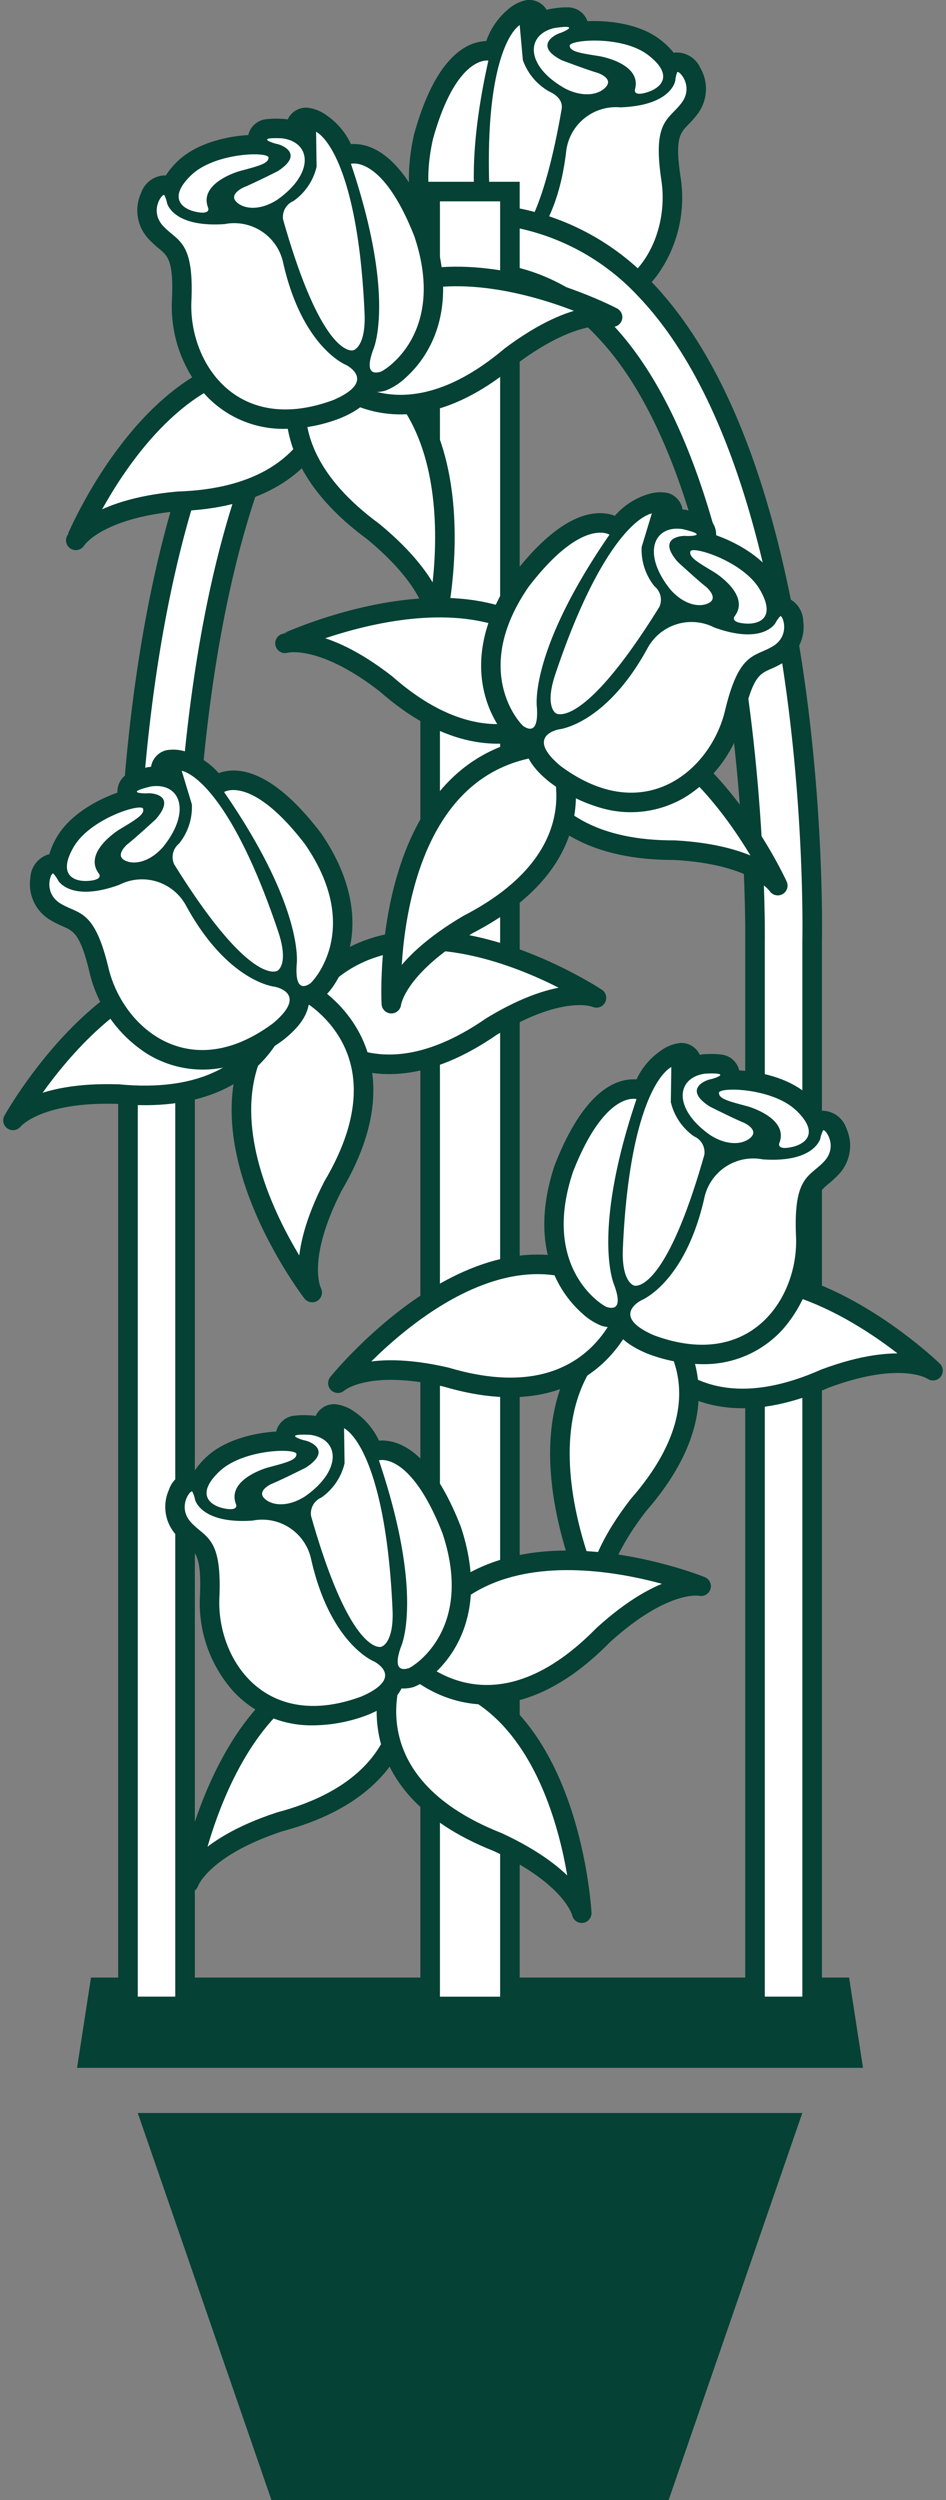 <?xml version="1.0" encoding="UTF-8"?> <svg xmlns="http://www.w3.org/2000/svg" xmlns:xlink="http://www.w3.org/1999/xlink" width="102.618" height="271.053" viewBox="0 0 102.618 271.053"><rect x="0" y="0" width="102.618" height="271.053" fill="#808080" stroke="none"/><defs><style> .cls-1, .cls-5, .cls-6 { fill: none; } .cls-2 { clip-path: url(#clip-path); } .cls-3 { fill: #fff; } .cls-4 { fill: #054134; } .cls-5, .cls-6 { stroke: #054134; stroke-width: 2.123px; } .cls-6 { stroke-linecap: round; stroke-linejoin: round; } </style><clipPath id="clip-path"><path id="Pfad_186" data-name="Pfad 186" class="cls-1" d="M0,66.959H102.618V-204.094H0Z" transform="translate(0 204.094)"></path></clipPath></defs><g id="Gruppe_383" data-name="Gruppe 383" transform="translate(0 204.094)"><g id="Gruppe_333" data-name="Gruppe 333" class="cls-2" transform="translate(0 -204.094)"><g id="Gruppe_331" data-name="Gruppe 331" transform="translate(45.121 1.837)"><path id="Pfad_184" data-name="Pfad 184" class="cls-3" d="M1.528,6.888a15.863,15.863,0,0,0,3.7,2.426,35.28,35.28,0,0,0,4.021,1.341c.458-.061,3.275-.555,3.806-.624S22.021,8.547,23.066.557s-1.742-7.927-.092-9.542,2.816-3.4,2.664-4.546A3.291,3.291,0,0,0,24.161-15.9a13.29,13.29,0,0,1-2.1-1.821,10.362,10.362,0,0,0-2.242-1.1c-.718-.139-3.069-.3-3.069-.3L14.6-19.534s-1.513.9-1.833.242.133-1.648-.669-1.543l-2.291.3-.758.1c-1.073.142-.9-.347-1.393-.515a2.65,2.65,0,0,0-1.375.181l-2.14,1.448L3-17.308a7.39,7.39,0,0,0-1.8.47c-.657.32-7.571,7.987-5.461,15.167S.268,7.054.268,7.054Z" transform="translate(4.659 20.996)"></path></g><g id="Gruppe_332" data-name="Gruppe 332" transform="translate(44.358 -0.001)"><path id="Pfad_185" data-name="Pfad 185" class="cls-4" d="M.133,3.618l.012-.053L.16,3.513C2.315-4.26,5.358-6.244,7.531-6.539a3.7,3.7,0,0,1,.454-.036,7.79,7.79,0,0,1,2.365-3.437,4.318,4.318,0,0,1,1.98-1,2.2,2.2,0,0,1,2.178,1.013l.025.044c.1-.029.206-.06.311-.085l.086-.02.086-.013q.2-.032.379-.056a8.529,8.529,0,0,1,1.335-.1,2.26,2.26,0,0,1,2.234,1.5c2.14-.1,5.582.215,7.887,2a8.364,8.364,0,0,1,1.468,1.425c.044-.009.089-.02.134-.027a2.808,2.808,0,0,1,2.74,1.649,4.529,4.529,0,0,1-.356,5.1,11.85,11.85,0,0,1-.98,1.106C29,3.414,28.432,4,29.071,8.232a14.357,14.357,0,0,1-2.527,10.556,11.5,11.5,0,0,1-7.836,4.547h0a16.92,16.92,0,0,1-6.452-.478l-.057-.015-.054-.017c-.781-.246-2.839-.894-3.789-2.428-.052.009-.1.019-.158.027h0a3.834,3.834,0,0,1-1.141-.033l-.019,0a6.811,6.811,0,0,1-2.25-1.117,11.986,11.986,0,0,1-2.91-2.99C-.966,12.1-.641,7.088.133,3.618m15.205-11.6c-3.081.74-3.136,4.129,1.231,6.567,1.966.993,3.716.667,4.444-.25s-.964-1.468-.964-1.468-.772-.2-3.863-1.359c-3.169-1.611-.616-2.83-.256-2.932s2.472-1.029-.591-.559M25.557-5.047c-2.806-2.177-8.567-1.677-8.525-1.02s1.242.811,3.234,1.13c0,0,4.611.764,3.853,3.591-.086.321.1.745,1.46.276s2.788-1.8-.021-3.978M12.777,20.81c10.9,2.781,15.184-5.763,14.205-12.263S27.748,2,29.154.148s-.3-3.607-.456-3.349a3.317,3.317,0,0,0-.21.907S28.136.414,22.513.611A5.424,5.424,0,0,0,16.651,5.4c-1.092,9.388-5.6,11.755-5.6,11.755s-3.32,2.063,1.729,3.651M11.608-8.315C9.887-7.037,7.6-1.561,8.446,11.969c.268,3.565,1.643,3.709,1.643,3.709s3.368.726,6.075-14.9c.151-1.025-.744-1.606-1.325-1.871a6.294,6.294,0,0,1-2.887-3.429h0M7.365,18.3c.364.057,1.935.377.554-2.456,0,0-3.088-5.2.295-20.3,0,0-3.466-.665-6.018,8.53C-.232,14.963,7,18.243,7.365,18.3" transform="translate(0.406 11.029)"></path></g></g><g id="Gruppe_334" data-name="Gruppe 334" transform="translate(8.359 10.301)"><path id="Pfad_187" data-name="Pfad 187" class="cls-4" d="M.373,0-1.138,9.789H84.119L82.608,0ZM5.448,14.685,19.953,56.658H63.028L77.533,14.685Z" transform="translate(1.138)"></path></g><g id="Gruppe_337" data-name="Gruppe 337" class="cls-2" transform="translate(0 -204.094)"><g id="Gruppe_335" data-name="Gruppe 335" transform="translate(13.87 23.129)"><path id="Pfad_188" data-name="Pfad 188" class="cls-3" d="M13.853,2.028A25.877,25.877,0,0,0-5.1-6.182a25.886,25.886,0,0,0-18.968,8.21C-42.995,21.762-42.254,70.76-42.213,72.836V188.211h6.191V72.774c-.009-.509-.732-48.487,16.379-66.328A19.538,19.538,0,0,1-5.142.134h.035A19.56,19.56,0,0,1,9.428,6.445c16.883,17.6,16.388,65.818,16.378,66.3V188.211H32V72.808C32.04,70.762,32.8,21.779,13.853,2.028Z" transform="translate(42.226 6.182)"></path></g><g id="Gruppe_336" data-name="Gruppe 336" transform="translate(13.87 23.129)"><path id="Pfad_189" data-name="Pfad 189" class="cls-5" d="M13.853,2.028A25.877,25.877,0,0,0-5.1-6.182a25.886,25.886,0,0,0-18.968,8.21C-42.995,21.762-42.254,70.76-42.213,72.836V188.211h6.191V72.774c-.009-.509-.732-48.487,16.379-66.328A19.538,19.538,0,0,1-5.142.134h.035A19.56,19.56,0,0,1,9.428,6.445c16.883,17.6,16.388,65.818,16.378,66.3V188.211H32V72.808c.041-2.047.8-51.029-18.146-70.78Z" transform="translate(42.226 6.182)"></path></g></g><g id="Gruppe_338" data-name="Gruppe 338" transform="translate(46.661 -183.325)"><path id="Pfad_191" data-name="Pfad 191" class="cls-3" d="M0,.348V195.7H8.652V-1.061H0Z" transform="translate(0 1.061)"></path></g><g id="Gruppe_339" data-name="Gruppe 339" transform="translate(46.661 -183.325)"><path id="Pfad_192" data-name="Pfad 192" class="cls-5" d="M0,.348V195.7H8.652V-1.061H0Z" transform="translate(0 1.061)"></path></g><g id="Gruppe_380" data-name="Gruppe 380" class="cls-2" transform="translate(0 -204.094)"><g id="Gruppe_340" data-name="Gruppe 340" transform="translate(8.222 39.263)"><path id="Pfad_193" data-name="Pfad 193" class="cls-3" d="M6.883.339s.61,13.165-16.8,13.714c-9.023.825-11.062,4.229-11.062,4.229S-10.46-7.125,6.883.339" transform="translate(20.98 1.034)"></path></g><g id="Gruppe_341" data-name="Gruppe 341" transform="translate(8.222 39.263)"><path id="Pfad_194" data-name="Pfad 194" class="cls-6" d="M6.883.339s.61,13.165-16.8,13.714c-9.023.825-11.062,4.229-11.062,4.229S-10.46-7.125,6.883.339Z" transform="translate(20.98 1.034)"></path></g><g id="Gruppe_342" data-name="Gruppe 342" transform="translate(32.08 37.019)"><path id="Pfad_195" data-name="Pfad 195" class="cls-3" d="M.585,0S-7.671,10.116,6.651,20.625c7.1,5.877,6.816,9.763,6.816,9.763S19.562,4.1.585,0" transform="translate(1.782)"></path></g><g id="Gruppe_343" data-name="Gruppe 343" transform="translate(32.08 37.019)"><path id="Pfad_196" data-name="Pfad 196" class="cls-6" d="M.585,0S-7.671,10.116,6.651,20.625c7.1,5.877,6.816,9.763,6.816,9.763S19.562,4.1.585,0Z" transform="translate(1.782)"></path></g><g id="Gruppe_344" data-name="Gruppe 344" transform="translate(34.038 29.97)"><path id="Pfad_197" data-name="Pfad 197" class="cls-3" d="M0,2.31S7.869,13,21.374,1.589C28.714-3.9,32.409-2.63,32.409-2.63S8.384-15.3,0,2.31" transform="translate(0 7.042)"></path></g><g id="Gruppe_345" data-name="Gruppe 345" transform="translate(34.038 29.97)"><path id="Pfad_198" data-name="Pfad 198" class="cls-6" d="M0,2.31S7.869,13,21.374,1.589C28.714-3.9,32.409-2.63,32.409-2.63S8.384-15.3,0,2.31Z" transform="translate(0 7.042)"></path></g><g id="Gruppe_346" data-name="Gruppe 346" transform="translate(16.035 13.472)"><path id="Pfad_199" data-name="Pfad 199" class="cls-3" d="M6.451,6.7A15.863,15.863,0,0,1,3.026,9.5,34.961,34.961,0,0,1-.834,11.257c-.461-.012-3.315-.21-3.85-.223s-9.072-.539-10.947-8.376.906-8.065-.906-9.5-3.156-3.086-3.125-4.242a3.3,3.3,0,0,1,1.222-2.51,13.291,13.291,0,0,0,1.9-2.031,10.375,10.375,0,0,1,2.114-1.331c.7-.212,3.021-.614,3.021-.614l2.1-.639s1.6.734,1.849.048-.3-1.626.5-1.6l2.31.061s-.316-.009.766.02.863-.44,1.331-.659a2.649,2.649,0,0,1,1.387.036l2.279,1.215,1.337,1.885a7.47,7.47,0,0,1,1.842.279c.687.25,8.363,7.153,7.015,14.513S7.72,6.736,7.72,6.736Z" transform="translate(19.662 20.431)"></path></g><g id="Gruppe_347" data-name="Gruppe 347" transform="translate(14.891 11.671)"><path id="Pfad_200" data-name="Pfad 200" class="cls-4" d="M7.919,3.279,7.9,3.227l-.02-.049C4.925-4.328,1.692-5.983-.5-6.05a4.111,4.111,0,0,0-.456.012,7.78,7.78,0,0,0-2.711-3.17A4.319,4.319,0,0,0-5.74-9.993,2.2,2.2,0,0,0-7.8-8.756c-.007.015-.015.031-.021.046-.1-.02-.21-.039-.317-.052l-.088-.012-.088,0L-8.7-8.793a8.617,8.617,0,0,0-1.337.04A2.258,2.258,0,0,0-12.1-7.023c-2.14.121-5.53.8-7.636,2.816a8.4,8.4,0,0,0-1.309,1.57c-.045,0-.09-.011-.135-.012A2.8,2.8,0,0,0-23.732-.724a4.528,4.528,0,0,0,.887,5.033,11.38,11.38,0,0,0,1.089,1c.946.788,1.57,1.307,1.379,5.587a14.348,14.348,0,0,0,3.616,10.233,11.494,11.494,0,0,0,8.267,3.7h0a16.918,16.918,0,0,0,6.368-1.15l.054-.02.052-.024c.752-.325,2.731-1.185,3.514-2.81.053,0,.106.008.159.009h0a3.852,3.852,0,0,0,1.13-.151l.02-.005a6.754,6.754,0,0,0,2.12-1.347,11.934,11.934,0,0,0,2.58-3.276C9.9,11.6,9.052,6.649,7.919,3.279M-8.415-6.667c3.141.413,3.549,3.778-.538,6.659C-10.8,1.186-12.579,1.044-13.4.208s.8-1.56.8-1.56.746-.278,3.7-1.754c2.983-1.934.316-2.879-.052-2.943s-2.566-.765.53-.618m-9.857,3.986C-15.708-5.14-9.926-5.246-9.9-4.587s-1.149.938-3.1,1.461c0,0-4.506,1.243-3.457,3.976.12.309-.023.75-1.422.426s-2.96-1.5-.4-3.958M-2.858,21.7c-10.546,3.9-15.7-4.144-15.408-10.711s-1.448-6.432-3.04-8.125-.077-3.619.1-3.379a3.325,3.325,0,0,1,.3.879s.633,2.656,6.246,2.266A5.424,5.424,0,0,1-8.321,6.781C-6.254,16-1.52,17.886-1.52,17.886S2,19.592-2.858,21.7M-4.74-7.388C-2.9-6.3-.048-1.092.524,12.453.632,16.026-.72,16.314-.72,16.314s-3.274,1.074-7.6-14.183A1.876,1.876,0,0,1-7.2.131,6.3,6.3,0,0,0-4.685-3.581h0M2.261,18.637c-.355.094-1.885.576-.807-2.385,0,0,2.529-5.489-2.414-20.155,0,0,3.379-1.024,6.877,7.856,3.553,10.572-3.3,14.589-3.655,14.685" transform="translate(24.137 9.994)"></path></g><g id="Gruppe_348" data-name="Gruppe 348" transform="translate(68.763 138.463)"><path id="Pfad_201" data-name="Pfad 201" class="cls-3" d="M0,1.347S4.768,13.97,20.734,6.888c8.492-3.162,11.711-.857,11.711-.857S12.667-13.227,0,1.347" transform="translate(0 4.105)"></path></g><g id="Gruppe_349" data-name="Gruppe 349" transform="translate(68.763 138.463)"><path id="Pfad_202" data-name="Pfad 202" class="cls-6" d="M0,1.347S4.768,13.97,20.734,6.888c8.492-3.162,11.711-.857,11.711-.857S12.667-13.227,0,1.347Z" transform="translate(0 4.105)"></path></g><g id="Gruppe_350" data-name="Gruppe 350" transform="translate(60.735 141.806)"><path id="Pfad_203" data-name="Pfad 203" class="cls-3" d="M2.38,0S12.913,8.045,1.267,21.361c-5.62,7.249-4.42,10.963-4.42,10.963S-15.373,8.091,2.38,0" transform="translate(7.253)"></path></g><g id="Gruppe_351" data-name="Gruppe 351" transform="translate(60.735 141.806)"><path id="Pfad_204" data-name="Pfad 204" class="cls-6" d="M2.38,0S12.913,8.045,1.267,21.361c-5.62,7.249-4.42,10.963-4.42,10.963S-15.373,8.091,2.38,0Z" transform="translate(7.253)"></path></g><g id="Gruppe_352" data-name="Gruppe 352" transform="translate(36.653 137.075)"><path id="Pfad_205" data-name="Pfad 205" class="cls-3" d="M7.829,1S4.547,14.129-12.131,9.166c-8.8-2.04-11.732.66-11.732.66S-6.435-11.811,7.829,1" transform="translate(23.863 3.054)"></path></g><g id="Gruppe_353" data-name="Gruppe 353" transform="translate(36.653 137.075)"><path id="Pfad_206" data-name="Pfad 206" class="cls-6" d="M7.829,1S4.547,14.129-12.131,9.166c-8.8-2.04-11.732.66-11.732.66S-6.435-11.811,7.829,1Z" transform="translate(23.863 3.054)"></path></g><g id="Gruppe_354" data-name="Gruppe 354" transform="translate(59.944 114.872)"><path id="Pfad_207" data-name="Pfad 207" class="cls-3" d="M1.24,6.7A15.863,15.863,0,0,0,4.665,9.5a35.217,35.217,0,0,0,3.859,1.754c.461-.012,3.315-.21,3.85-.223s9.072-.539,10.947-8.376-.906-8.065.906-9.5,3.156-3.086,3.125-4.242a3.3,3.3,0,0,0-1.222-2.51,13.291,13.291,0,0,1-1.9-2.031,10.375,10.375,0,0,0-2.114-1.331c-.7-.212-3.021-.614-3.021-.614L17-18.208s-1.6.734-1.849.048.3-1.626-.5-1.6l-2.31.061s.316-.009-.766.02-.863-.44-1.331-.659a2.649,2.649,0,0,0-1.387.036L6.573-19.091,5.236-17.206a7.47,7.47,0,0,0-1.842.279c-.687.25-8.363,7.153-7.015,14.513S-.03,6.736-.03,6.736Z" transform="translate(3.779 20.431)"></path></g><g id="Gruppe_355" data-name="Gruppe 355" transform="translate(59.043 113.071)"><path id="Pfad_208" data-name="Pfad 208" class="cls-4" d="M.277,3.279l.017-.052.02-.049C3.27-4.328,6.5-5.983,8.7-6.05a4.111,4.111,0,0,1,.456.012,7.78,7.78,0,0,1,2.711-3.17,4.319,4.319,0,0,1,2.074-.785A2.2,2.2,0,0,1,16-8.756c.007.015.013.031.021.046.1-.02.21-.039.317-.052l.088-.012.088,0,.382-.016a8.617,8.617,0,0,1,1.337.04,2.26,2.26,0,0,1,2.064,1.73c2.14.121,5.53.8,7.635,2.816a8.364,8.364,0,0,1,1.311,1.57c.045,0,.09-.011.135-.012A2.8,2.8,0,0,1,31.928-.724a4.528,4.528,0,0,1-.887,5.033,11.38,11.38,0,0,1-1.089,1c-.946.788-1.571,1.307-1.379,5.587a14.348,14.348,0,0,1-3.616,10.233,11.5,11.5,0,0,1-8.267,3.7h0a16.918,16.918,0,0,1-6.368-1.15l-.054-.02-.052-.024c-.752-.325-2.731-1.185-3.514-2.81-.053,0-.106.008-.161.009h0a3.844,3.844,0,0,1-1.13-.151l-.02-.005a6.754,6.754,0,0,1-2.12-1.347A11.98,11.98,0,0,1,.687,16.055C-1.7,11.6-.856,6.649.277,3.279M16.611-6.667c-3.141.413-3.549,3.778.538,6.659C19,1.186,20.774,1.044,21.594.208s-.8-1.56-.8-1.56-.746-.278-3.7-1.754c-2.983-1.934-.316-2.879.052-2.943s2.566-.765-.53-.618m9.857,3.986C23.9-5.14,18.122-5.246,18.1-4.587s1.149.938,3.1,1.461c0,0,4.506,1.243,3.457,3.976-.12.309.023.75,1.422.426s2.96-1.5.4-3.958M11.054,21.7c10.546,3.9,15.7-4.144,15.408-10.711S27.91,4.555,29.5,2.862s.077-3.619-.1-3.379a3.325,3.325,0,0,0-.3.879s-.633,2.656-6.246,2.266a5.424,5.424,0,0,0-6.332,4.153C14.45,16,9.716,17.886,9.716,17.886S6.2,19.592,11.054,21.7M12.936-7.388C11.091-6.3,8.244-1.092,7.672,12.453c-.108,3.573,1.244,3.861,1.244,3.861s3.274,1.074,7.6-14.183a1.876,1.876,0,0,0-1.122-2A6.3,6.3,0,0,1,12.88-3.581h0M5.935,18.637c.355.094,1.885.576.807-2.385,0,0-2.529-5.489,2.414-20.155,0,0-3.379-1.024-6.877,7.856-3.553,10.572,3.3,14.589,3.655,14.685" transform="translate(0.844 9.994)"></path></g><g id="Gruppe_356" data-name="Gruppe 356" transform="translate(32.001 101.939)"><path id="Pfad_209" data-name="Pfad 209" class="cls-3" d="M0,1.95S6.858,13.418,21.334,3.394C29.138-1.344,32.7.3,32.7.3S9.945-14.789,0,1.95" transform="translate(0 5.944)"></path></g><g id="Gruppe_357" data-name="Gruppe 357" transform="translate(32.001 101.939)"><path id="Pfad_210" data-name="Pfad 210" class="cls-6" d="M0,1.95S6.858,13.418,21.334,3.394C29.138-1.344,32.7.3,32.7.3S9.945-14.789,0,1.95Z" transform="translate(0 5.944)"></path></g><g id="Gruppe_358" data-name="Gruppe 358" transform="translate(26.188 107.401)"><path id="Pfad_211" data-name="Pfad 211" class="cls-3" d="M1.708,0S13.67,6.084,4.725,21.185c-4.157,8.1-2.254,11.541-2.254,11.541S-14.28,11.024,1.708,0" transform="translate(5.205)"></path></g><g id="Gruppe_359" data-name="Gruppe 359" transform="translate(26.188 107.401)"><path id="Pfad_212" data-name="Pfad 212" class="cls-6" d="M1.708,0S13.67,6.084,4.725,21.185c-4.157,8.1-2.254,11.541-2.254,11.541S-14.28,11.024,1.708,0Z" transform="translate(5.205)"></path></g><g id="Gruppe_360" data-name="Gruppe 360" transform="translate(1.41 104.7)"><path id="Pfad_213" data-name="Pfad 213" class="cls-3" d="M7.341.563S6.375,13.838-10.923,12.2c-9.03-.305-11.452,2.851-11.452,2.851S-8.936-9.1,7.341.563" transform="translate(22.375 1.717)"></path></g><g id="Gruppe_361" data-name="Gruppe 361" transform="translate(1.41 104.7)"><path id="Pfad_214" data-name="Pfad 214" class="cls-6" d="M7.341.563S6.375,13.838-10.923,12.2c-9.03-.305-11.452,2.851-11.452,2.851S-8.936-9.1,7.341.563Z" transform="translate(22.375 1.717)"></path></g><g id="Gruppe_362" data-name="Gruppe 362" transform="translate(4.416 82.838)"><path id="Pfad_215" data-name="Pfad 215" class="cls-3" d="M7.437,5.9A15.842,15.842,0,0,1,4.916,9.53a35.147,35.147,0,0,1-3.226,2.75c-.448.116-3.244.713-3.762.847S-10.941,15.109-14.9,8.093s-1.353-8-3.49-8.881S-22.277-2.886-22.567-4a3.3,3.3,0,0,1,.482-2.75A13.252,13.252,0,0,0-20.816-9.23a10.379,10.379,0,0,1,1.667-1.862c.614-.4,2.735-1.424,2.735-1.424l1.839-1.191s1.74.266,1.789-.464-.74-1.478.042-1.681l2.236-.578.742-.193c1.048-.271.708-.66,1.1-1a2.651,2.651,0,0,1,1.341-.347l2.526.541L-3-15.986a7.415,7.415,0,0,1,1.847-.239c.729.049,10.011,4.57,10.744,12.016s-.93,9.785-.93,9.785Z" transform="translate(22.668 17.969)"></path></g><g id="Gruppe_363" data-name="Gruppe 363" transform="translate(3.241 81.254)"><path id="Pfad_216" data-name="Pfad 216" class="cls-4" d="M7.8,2.24,7.77,2.2l-.033-.042c-4.911-6.4-8.476-7.1-10.6-6.559a3.743,3.743,0,0,0-.434.138,7.784,7.784,0,0,0-3.48-2.3,4.337,4.337,0,0,0-2.21-.182A2.2,2.2,0,0,0-10.627-5c0,.015-.005.033-.008.049-.106.011-.212.021-.32.039l-.088.012-.085.021c-.133.031-.256.061-.371.09a8.4,8.4,0,0,0-1.276.408,2.258,2.258,0,0,0-1.507,2.231c-2.021.707-5.095,2.29-6.563,4.81a8.33,8.33,0,0,0-.826,1.871c-.045.008-.089.015-.134.025a2.806,2.806,0,0,0-1.923,2.555,4.529,4.529,0,0,0,2.24,4.594,11.665,11.665,0,0,0,1.323.657c1.125.5,1.869.822,2.863,4.99A14.355,14.355,0,0,0-11,26.2,11.5,11.5,0,0,0-2.035,27.48a0,0,0,0,1,0,0,16.91,16.91,0,0,0,5.8-2.861l.046-.035.044-.036c.632-.521,2.3-1.893,2.6-3.671.052-.011.1-.021.157-.035h0a3.818,3.818,0,0,0,1.045-.458l.017-.011A6.757,6.757,0,0,0,9.349,18.5a11.963,11.963,0,0,0,1.578-3.862C12,9.695,9.818,5.167,7.8,2.24M-10.642-2.818c3.133-.469,4.453,2.653,1.319,6.55-1.45,1.657-3.2,2.011-4.214,1.433s.344-1.723.344-1.723.641-.473,3.073-2.705c2.335-2.683-.489-2.855-.861-2.816s-2.677-.028.339-.74m-8.376,6.547C-17.231.66-11.7-1.035-11.5-.409S-12.342.807-14.07,1.849c0,0-3.99,2.437-2.227,4.774.2.266.185.728-1.25.8s-3.259-.626-1.472-3.7M2.517,22.916c-9.061,6.662-16.236.345-17.763-6.048S-18.41,11.083-20.408,9.9s-1.072-3.458-.831-3.276a3.38,3.38,0,0,1,.534.761s1.341,2.379,6.63.457a5.423,5.423,0,0,1,7.231,2.247c4.529,8.3,9.6,8.8,9.6,8.8s3.851.669-.236,4.032M-7.309-4.525C-5.235-3.986-1.063.235,3.221,13.1c1.088,3.4-.133,4.055-.133,4.055S.237,19.087-8.126,5.614A1.878,1.878,0,0,1-7.6,3.381,6.3,6.3,0,0,0-6.205-.879h0M6.6,18.562c-.316.189-1.653,1.074-1.434-2.07,0,0,.916-5.972-7.876-18.707,0,0,2.964-1.916,8.775,5.655,6.328,9.182.85,14.934.535,15.123" transform="translate(23.777 6.829)"></path></g><g id="Gruppe_364" data-name="Gruppe 364" transform="translate(55.935 77.418)"><path id="Pfad_217" data-name="Pfad 217" class="cls-3" d="M0,.4s-.158,13.212,17.245,13.14c9.038.5,11.189,3.842,11.189,3.842S17.062-7.7,0,.4" transform="translate(0 1.212)"></path></g><g id="Gruppe_365" data-name="Gruppe 365" transform="translate(55.935 77.418)"><path id="Pfad_218" data-name="Pfad 218" class="cls-6" d="M0,.4s-.158,13.212,17.245,13.14c9.038.5,11.189,3.842,11.189,3.842S17.062-7.7,0,.4Z" transform="translate(0 1.212)"></path></g><g id="Gruppe_366" data-name="Gruppe 366" transform="translate(42.425 80.793)"><path id="Pfad_219" data-name="Pfad 219" class="cls-3" d="M4.379,0s6.336,11.33-9.4,19.444c-7.921,4.68-8.3,8.573-8.3,8.573S-14.814,1.027,4.379,0" transform="translate(13.348)"></path></g><g id="Gruppe_367" data-name="Gruppe 367" transform="translate(42.425 80.793)"><path id="Pfad_220" data-name="Pfad 220" class="cls-6" d="M4.379,0s6.336,11.33-9.4,19.444c-7.921,4.68-8.3,8.573-8.3,8.573S-14.814,1.027,4.379,0Z" transform="translate(13.348)"></path></g><g id="Gruppe_368" data-name="Gruppe 368" transform="translate(30.917 65.875)"><path id="Pfad_221" data-name="Pfad 221" class="cls-3" d="M8.048,2.348S-.583,12.553-13.593,1.1c-7.115-5.53-10.939-4.387-10.939-4.387S.611-15.013,8.048,2.348" transform="translate(24.532 7.157)"></path></g><g id="Gruppe_369" data-name="Gruppe 369" transform="translate(30.917 65.875)"><path id="Pfad_222" data-name="Pfad 222" class="cls-6" d="M8.048,2.348S-.583,12.553-13.593,1.1c-7.115-5.53-10.939-4.387-10.939-4.387S.611-15.013,8.048,2.348Z" transform="translate(24.532 7.157)"></path></g><g id="Gruppe_370" data-name="Gruppe 370" transform="translate(53.549 54.937)"><path id="Pfad_223" data-name="Pfad 223" class="cls-3" d="M.58,5.9A15.842,15.842,0,0,0,3.1,9.53a35.147,35.147,0,0,0,3.226,2.75c.448.116,3.244.713,3.762.847s8.869,1.981,12.832-5.035,1.353-8,3.49-8.881S30.294-2.886,30.584-4a3.3,3.3,0,0,0-.482-2.75A13.253,13.253,0,0,1,28.833-9.23a10.379,10.379,0,0,0-1.667-1.862c-.614-.4-2.735-1.424-2.735-1.424l-1.839-1.191s-1.738.266-1.789-.464.74-1.478-.042-1.681l-2.236-.578-.742-.193c-1.048-.271-.708-.66-1.1-1a2.651,2.651,0,0,0-1.341-.347l-2.526.541-1.8,1.442a7.415,7.415,0,0,0-1.847-.239C8.435-16.176-.847-11.655-1.58-4.209s.93,9.785.93,9.785Z" transform="translate(1.767 17.969)"></path></g><g id="Gruppe_371" data-name="Gruppe 371" transform="translate(52.19 53.353)"><path id="Pfad_224" data-name="Pfad 224" class="cls-4" d="M.842,2.24.873,2.2l.033-.042c4.911-6.4,8.476-7.1,10.6-6.559a3.743,3.743,0,0,1,.434.138,7.784,7.784,0,0,1,3.48-2.3,4.338,4.338,0,0,1,2.21-.182A2.2,2.2,0,0,1,19.269-5c0,.015.005.033.008.049.106.011.212.021.32.039l.086.012.086.021c.133.031.256.061.372.09a8.424,8.424,0,0,1,1.275.408,2.258,2.258,0,0,1,1.507,2.231c2.021.707,5.095,2.29,6.563,4.812a8.356,8.356,0,0,1,.826,1.87c.045.008.089.015.134.027a2.8,2.8,0,0,1,1.923,2.554,4.529,4.529,0,0,1-2.24,4.594,11.666,11.666,0,0,1-1.323.657c-1.125.5-1.869.822-2.863,4.99a14.355,14.355,0,0,1-6.3,8.841,11.5,11.5,0,0,1-8.969,1.282,0,0,0,0,0,0,0,16.91,16.91,0,0,1-5.8-2.861l-.046-.035-.044-.036c-.632-.521-2.3-1.893-2.6-3.671-.052-.011-.1-.021-.157-.035h0a3.818,3.818,0,0,1-1.045-.458L.96,20.374A6.757,6.757,0,0,1-.706,18.5a11.963,11.963,0,0,1-1.578-3.862C-3.356,9.695-1.175,5.167.842,2.24M19.285-2.818c-3.133-.469-4.453,2.653-1.319,6.55,1.45,1.657,3.2,2.011,4.214,1.433s-.344-1.723-.344-1.723-.641-.473-3.073-2.705c-2.335-2.681.489-2.855.861-2.816s2.677-.028-.339-.74m8.376,6.547C25.874.66,20.345-1.035,20.138-.409s.847,1.217,2.575,2.258c0,0,3.99,2.437,2.227,4.774-.2.266-.185.728,1.25.8s3.259-.626,1.472-3.7M6.125,22.916c9.061,6.662,16.236.345,17.763-6.048S27.053,11.083,29.05,9.9s1.072-3.458.831-3.276a3.381,3.381,0,0,0-.534.761s-1.341,2.379-6.63.457a5.425,5.425,0,0,0-7.231,2.247c-4.529,8.3-9.6,8.8-9.6,8.8s-3.851.669.236,4.032M15.952-4.525C13.877-3.986,9.706.235,5.421,13.1c-1.088,3.405.133,4.055.133,4.055S8.406,19.087,16.768,5.614a1.878,1.878,0,0,0-.529-2.232,6.3,6.3,0,0,1-1.392-4.26h0M2.047,18.562c.316.189,1.653,1.074,1.434-2.07,0,0-.918-5.972,7.876-18.707,0,0-2.964-1.916-8.775,5.655-6.328,9.182-.85,14.934-.535,15.123" transform="translate(2.567 6.829)"></path></g><g id="Gruppe_372" data-name="Gruppe 372" transform="translate(20.47 180.115)"><path id="Pfad_225" data-name="Pfad 225" class="cls-3" d="M5.725.07S9.256,12.717-7.6,17.19c-8.618,2.842-9.846,6.61-9.846,6.61S-12.858-3.253,5.725.07" transform="translate(17.45 0.213)"></path></g><g id="Gruppe_373" data-name="Gruppe 373" transform="translate(20.47 180.115)"><path id="Pfad_226" data-name="Pfad 226" class="cls-6" d="M5.725.07S9.256,12.717-7.6,17.19c-8.618,2.842-9.846,6.61-9.846,6.61S-12.858-3.253,5.725.07Z" transform="translate(17.45 0.213)"></path></g><g id="Gruppe_374" data-name="Gruppe 374" transform="translate(41.917 181.257)"><path id="Pfad_227" data-name="Pfad 227" class="cls-3" d="M.182.006S-4.876,11.96,11.531,18.438c8.318,3.858,9.1,7.7,9.1,7.7S19.248-.941.182.006" transform="translate(0.554 0.018)"></path></g><g id="Gruppe_375" data-name="Gruppe 375" transform="translate(41.917 181.257)"><path id="Pfad_228" data-name="Pfad 228" class="cls-6" d="M.182.006S-4.876,11.96,11.531,18.438c8.318,3.858,9.1,7.7,9.1,7.7S19.248-.941.182.006Z" transform="translate(0.554 0.018)"></path></g><g id="Gruppe_376" data-name="Gruppe 376" transform="translate(44.22 169.161)"><path id="Pfad_229" data-name="Pfad 229" class="cls-3" d="M0,2.707s8.812,9.8,21.224-2.863c6.812-6.18,10.607-5.291,10.607-5.291S6.747-15.592,0,2.707" transform="translate(0 8.252)"></path></g><g id="Gruppe_377" data-name="Gruppe 377" transform="translate(44.22 169.161)"><path id="Pfad_230" data-name="Pfad 230" class="cls-6" d="M0,2.707s8.812,9.8,21.224-2.863c6.812-6.18,10.607-5.291,10.607-5.291S6.747-15.592,0,2.707Z" transform="translate(0 8.252)"></path></g><g id="Gruppe_378" data-name="Gruppe 378" transform="translate(19.069 154.031)"><path id="Pfad_231" data-name="Pfad 231" class="cls-3" d="M6.451,6.7A15.863,15.863,0,0,1,3.026,9.5,34.961,34.961,0,0,1-.834,11.257c-.461-.012-3.315-.21-3.85-.223s-9.072-.539-10.946-8.376.9-8.065-.907-9.5-3.156-3.086-3.125-4.242a3.3,3.3,0,0,1,1.222-2.51,13.291,13.291,0,0,0,1.9-2.031,10.375,10.375,0,0,1,2.114-1.331c.7-.212,3.021-.614,3.021-.614l2.1-.639s1.6.734,1.849.048-.3-1.626.5-1.6l2.31.061s-.316-.009.766.02.863-.44,1.331-.659a2.649,2.649,0,0,1,1.387.036l2.279,1.215,1.337,1.885a7.462,7.462,0,0,1,1.842.279c.687.25,8.364,7.153,7.015,14.513S7.72,6.736,7.72,6.736Z" transform="translate(19.662 20.431)"></path></g><g id="Gruppe_379" data-name="Gruppe 379" transform="translate(17.926 152.229)"><path id="Pfad_232" data-name="Pfad 232" class="cls-4" d="M7.919,3.279,7.9,3.227l-.02-.049C4.925-4.327,1.692-5.983-.5-6.05a4.111,4.111,0,0,0-.456.012,7.78,7.78,0,0,0-2.711-3.17,4.32,4.32,0,0,0-2.073-.785A2.2,2.2,0,0,0-7.8-8.756c-.007.015-.013.031-.021.046-.1-.02-.21-.039-.317-.052l-.088-.012-.088,0L-8.7-8.793a8.425,8.425,0,0,0-1.337.041A2.256,2.256,0,0,0-12.1-7.023c-2.14.121-5.53.8-7.635,2.816a8.364,8.364,0,0,0-1.311,1.57c-.045,0-.09-.011-.135-.012A2.8,2.8,0,0,0-23.732-.724a4.528,4.528,0,0,0,.887,5.033,11.59,11.59,0,0,0,1.089,1c.946.786,1.571,1.306,1.379,5.586a14.348,14.348,0,0,0,3.616,10.233,11.5,11.5,0,0,0,8.267,3.7h0a16.918,16.918,0,0,0,6.368-1.15l.054-.02.052-.024c.752-.325,2.731-1.185,3.514-2.81.053,0,.106.008.159.009h0a3.852,3.852,0,0,0,1.13-.151l.02-.005a6.754,6.754,0,0,0,2.12-1.347,11.98,11.98,0,0,0,2.582-3.276C9.9,11.6,9.052,6.649,7.919,3.279M-8.415-6.667c3.141.413,3.549,3.778-.538,6.659C-10.8,1.186-12.579,1.044-13.4.208s.8-1.56.8-1.56.746-.278,3.7-1.754c2.983-1.934.316-2.879-.052-2.943s-2.566-.765.53-.618m-9.857,3.984c2.566-2.457,8.346-2.563,8.372-1.9s-1.149.938-3.1,1.461c0,0-4.506,1.243-3.457,3.976.12.309-.023.75-1.422.426s-2.96-1.5-.4-3.959M-2.858,21.7c-10.546,3.9-15.7-4.144-15.408-10.711s-1.448-6.433-3.04-8.125-.077-3.619.1-3.379a3.325,3.325,0,0,1,.3.879s.633,2.656,6.246,2.266A5.424,5.424,0,0,1-8.321,6.781C-6.254,16-1.52,17.886-1.52,17.886S2,19.592-2.858,21.7M-4.74-7.388C-2.9-6.3-.048-1.092.524,12.453.632,16.026-.72,16.314-.72,16.314s-3.274,1.074-7.6-14.183A1.876,1.876,0,0,1-7.2.131,6.3,6.3,0,0,0-4.685-3.581h0M2.261,18.637c-.355.094-1.885.576-.807-2.385,0,0,2.529-5.489-2.414-20.155,0,0,3.379-1.024,6.877,7.856,3.553,10.572-3.3,14.589-3.655,14.685" transform="translate(24.137 9.994)"></path></g></g></g></svg> 